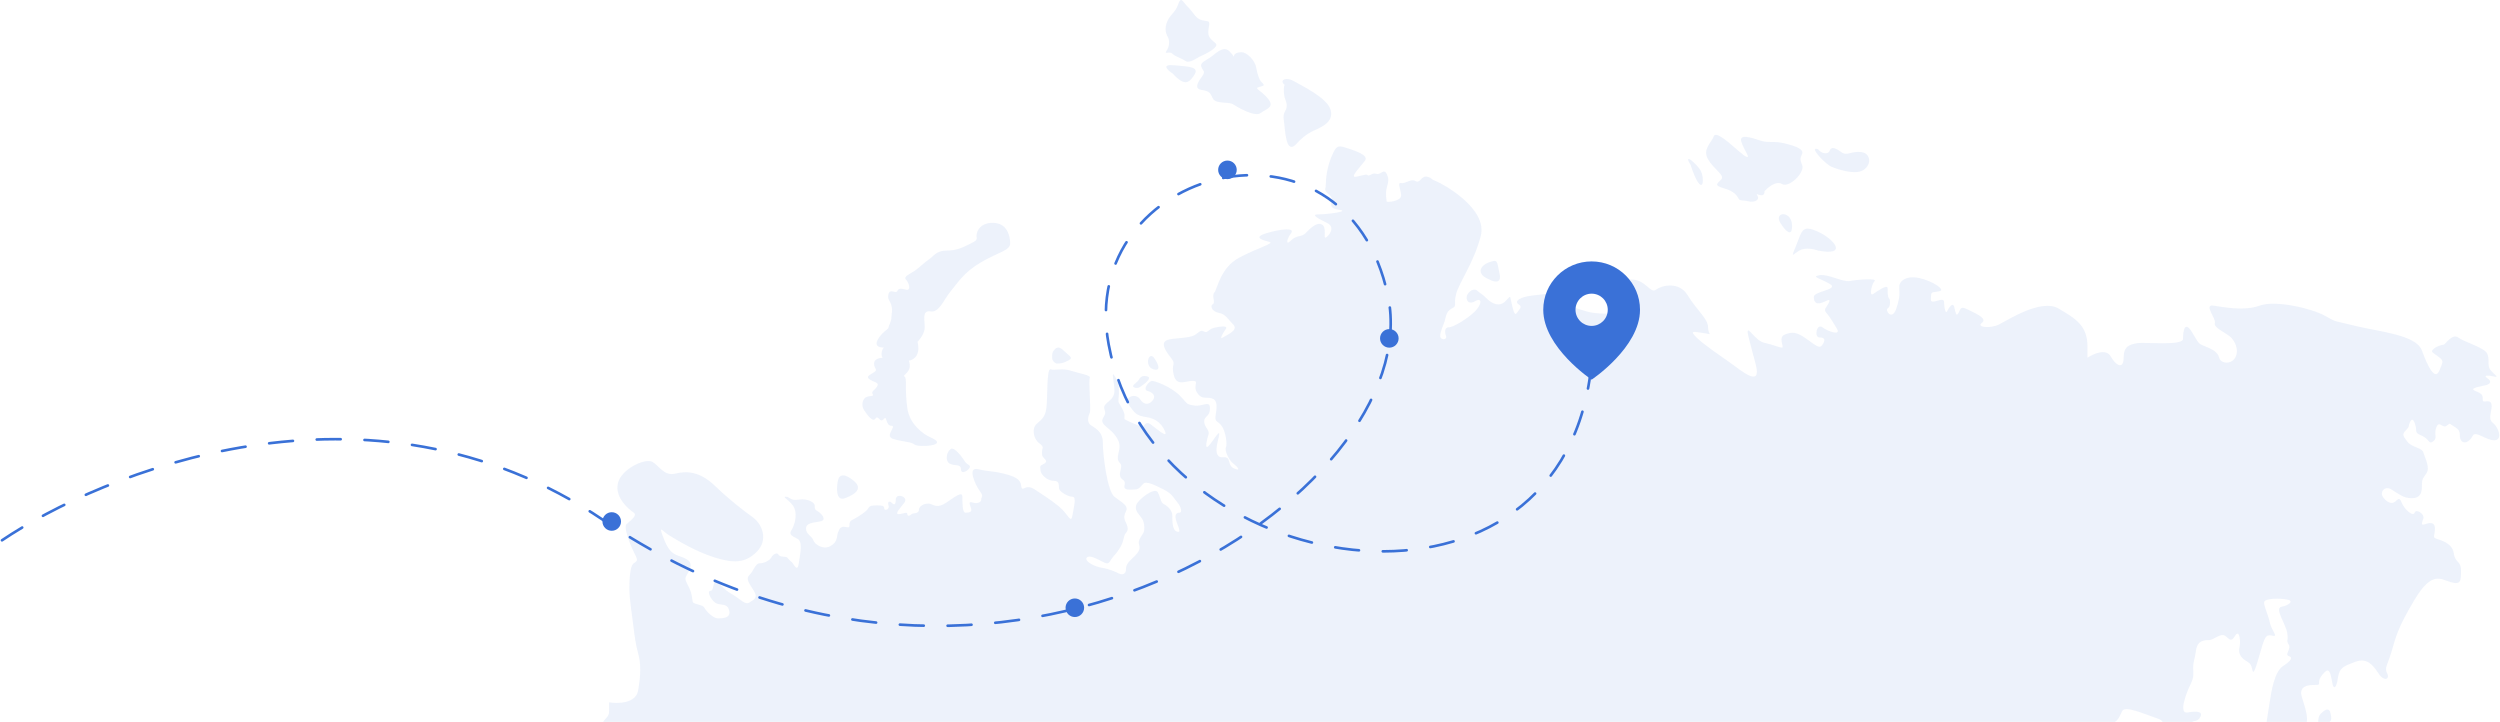<svg xmlns="http://www.w3.org/2000/svg" width="1884" height="544" fill="none" xmlns:v="https://vecta.io/nano"><g fill="#3a71d7"><path d="M1748.78 538.018c-2.62 2.619-1.82 9.82-1.09 13.094 1.09 12.003 2.18-3.273 5.45-5.456 3.28-2.182 4.37-2.182 3.28-7.638s-4.37-3.274-7.64 0zm-345.91-409.193c-6.11 2.618-17.82-1.092-22.91-3.274-1.46-.727-5.46-3.492-9.82-8.729-4.37-5.238-1.82-5.092 0-4.365 2.18 3.274 7.64 4.365 8.73 1.091s4.36-2.182 8.73 1.091c4.36 3.274 7.64-1.091 15.27 0 7.64 1.091 7.64 10.912 0 14.186zm-122.21 9.82c-2.61-2.619-5.45-10.548-6.54-14.186-6.55-10.911 5.45 0 7.64 4.365 2.18 4.365 2.18 13.094-1.1 9.821zm62.2 0c-4.37-2.618-10.55 2.547-13.1 5.456 0 6.548-7.63 0-5.45 3.274s-2.18 5.455-6.55 4.364c-4.36-1.091-6.55 0-7.64-2.182s-3.27-5.456-10.91-7.638-5.45-3.274-2.18-6.547-5.46-7.639-9.82-15.277c-4.37-7.638 2.18-12.003 4.36-17.459 2.19-5.455 19.64 13.094 24.01 15.277 4.36 2.182-1.09-4.365-3.27-10.912-2.19-6.547 7.63-3.274 14.18-1.091s9.82 0 18.55 2.182 14.19 4.365 13.1 7.638c-1.1 3.274-2.19 3.274 0 8.73 2.18 5.456-9.83 17.459-15.28 14.185zm-1.09 29.462c2.91 4.729 8.73 11.785 8.73 2.183 0-12.003-14.19-10.912-8.73-2.183zm14.18 20.733c4.37-2.619 11.28-1.091 14.19 0 22.91 4.365 12-8.729 0-14.185s-12-1.091-16.37 9.82c-4.36 10.912-3.27 7.639 2.18 4.365zm-225.87 17.459c1.74 7.857-4.37 6.184-7.64 4.365-10.91-4.365-6.55-10.912 0-13.094s5.46-1.091 7.64 8.729zM884.562 49.169c-9.603-.873-4.729 3.666-1.091 6.044 8.729 9.318 12.003 8.141 16.367 1.594s-3.273-6.547-15.276-7.638zm31.644-16.368c2.619 2.619-6.911 7.638-12.003 9.821-2.183.987-7.638 5.456-10.912 3.273s-7.638-3.274-9.821-5.456-6.547 1.091-4.364-2.182 2.182-6.547 1.625-8.729-3.808-5.456-1.625-12.003 6.547-7.638 8.729-14.185 3.274-2.182 7.638 2.182 5.456 8.73 10.912 9.821 5.456 0 4.365 6.547 2.182 7.638 5.456 10.912zm30.555 18.55c.873 5.238 2.546 8.73 3.274 9.821 3.273 3.274 3.273 3.273-1.091 4.364s1.091 2.182 6.547 8.729-1.092 7.638-5.456 10.912-17.459-4.365-20.733-6.547-13.094 0-15.276-4.365-2.183-5.456-8.73-6.547-1.091-7.638 1.091-10.912 0-3.274-1.091-6.547 3.274-4.364 7.638-7.638 9.821-8.73 14.186-3.274c1.167 1.167 2.044 2.295 2.686 3.378-.037-2.649 3.368-3.378 6.043-3.378 3.274 0 9.821 5.456 10.912 12.003zm43.647 46.92c-6.111 2.619-11.276 7.638-13.094 9.82-8.73 9.821-8.73-10.911-9.821-17.458s2.183-6.547 2.183-10.912-2.183-4.365-2.183-12.003c0-2.416.328-3.413.672-3.75-.185-.149-.407-.35-.672-.615-3.273-3.274 2.183-5.456 7.638-2.182s24.006 12.003 27.279 20.732-4.364 13.094-12.002 16.368zm-120.03 172.408c2.183 3.273 5.02 9.384-1.091 7.638-7.638-2.183-3.273-15.277 1.091-7.638zm-10.913 20.732c-2.619 1.746-4.729.727-5.456 0-1.092-1.092 3.273-3.274 4.364-5.456s3.274-3.274 6.547-2.182-2.182 5.455-5.455 7.638zm-66.562-21.823c0 2.619 2.183 4.001 3.274 4.365 3.273 0 4.365 0 8.729-2.183s1.092-3.273-2.182-6.546-5.456-4.365-7.638-2.183-2.183 3.274-2.183 6.547zm-109.118 38.19c1.746 12.221 12.367 19.641 17.459 21.824 15.276 6.547-9.821 7.638-12.003 5.456s-9.821-2.182-16.368-4.365 3.274-9.82-1.091-9.82-3.274-7.639-5.456-5.456c-3.274 4.364-4.365-3.274-6.547 0s-6.547-3.274-8.73-6.547-1.091-8.73 2.183-9.821 5.456 0 4.365-2.182 1.091-2.183 3.273-5.456-2.182-3.274-5.456-5.456 0-3.274 3.274-5.456 0-2.183 0-6.547c0-3.492 4.364-4.365 6.547-4.365-2.17-2.17-.025-7.607 1.072-7.638-10.884-.01-3.254-8.731-1.072-10.912s4.364-3.274 4.364-4.365 2.183-4.365 2.183-7.638 1.091-4.365 0-8.73-3.274-4.364-2.183-8.729 5.456 0 6.548-2.182 2.182-2.183 6.547-1.092 2.182-5.456 0-7.638 3.273-4.365 6.547-6.547 7.638-6.547 10.912-8.729 5.455-6.548 13.094-6.548 12.002-2.182 18.549-5.455h.001c6.547-3.274 3.273-3.274 4.365-7.639s5.455-8.729 14.185-7.638 10.912 9.821 10.912 15.277-8.73 6.547-21.824 14.185-17.459 15.277-22.915 21.824-8.729 16.367-15.276 15.276-4.365 6.547-4.365 12.003c0 4.365-3.637 9.093-5.456 10.912 2.619 10.475-3.273 13.821-6.547 14.185 3.274 8.73-5.456 10.912-3.274 12.003s0 8.73 2.183 24.006zm32.736 30.554c2.619-1.746 8.366 5.82 10.912 9.821 1.471 2.183 4.365 2.182 3.273 4.364s-6.547 5.456-6.547 1.091-5.456-2.182-8.729-4.365-2.183-8.729 1.091-10.911z" fill-opacity=".09"/><path d="M455.729 565.299c-2.619 1.746 1.091 15.277 3.273 21.824l32.522 62.509c-.653 1.306-.004 1.453.403 1.364.832-.174 1.534-.356 1.993-.586 2.183-1.091 8.73-1.091 13.095 0s6.547 5.456 8.729 7.639 1.091 5.456 7.638 6.547 4.365 4.365 4.365 12.003 6.547 5.456 14.185 4.365 3.274 0 7.639 5.455 16.367 4.365 22.915 8.73-3.274 9.821-2.183 14.185-1.091 9.821-4.365 9.821-7.638 6.547-4.364 7.638-3.274 5.456-7.639 6.547-2.182 3.274 0 5.456 0 5.456-1.091 7.639-4.364 5.456-7.638 3.273-3.274 5.456-1.091 7.638 5.456 4.365 14.185 10.912 17.459 14.186 25.097 22.915 4.365 15.277 4.365 17.459 5.456 1.091 10.912 3.274 4.365 3.273 9.821 3.273h14.185c5.456 0 9.821 3.274 15.277 5.456s0-3.273-2.183-9.821 6.547 1.092 9.821 5.456 9.82-1.091 13.094-3.273-3.274-5.456-8.729-12.003-4.365-21.824-8.73-24.006-2.182-7.639 1.091-12.003 4.365-5.456 13.094-9.821l11.683-5.965c.236 0 .218-.163-1.74-.816l377.452-9.43c7.03-4.417 17.12-8.834 25.07-13.251 9.82-5.456 19.64-10.912 26.19-7.638s5.46 2.182 12 4.365c6.55 2.182 8.73 12.003 13.1 12.003 4.36 0 7.64-1.092 20.73 0 13.1 1.091 5.46-3.274 5.46-6.548s-2.19-5.455-5.46-10.911 4.37-13.095 8.73-17.459c4.37-4.365 16.37 5.456 27.28 9.82s6.55 4.365 6.55 10.912 8.73 9.821 13.09 10.912c4.37 1.091 6.55 0 25.1-3.274s26.19 18.551 38.19 20.733 32.74 0 38.19-6.547c5.46-6.547 14.19-9.821 17.46-6.547s6.55 4.364 10.91 4.364c4.37 0 5.46-2.182 10.91 0 5.46 2.183 8.73 4.365 12.01 2.183 3.27-2.183 9.82-2.182 12-6.547s-3.27-4.365-2.18-12.003 1.09-15.277 6.54-19.642c5.46-4.364 1.1-10.911-4.36-12.003s-4.36-2.182-2.18-5.456 4.36-5.455 9.82-7.638c5.45-2.182 14.18-3.273 21.82-1.091s8.73 4.365 15.28 3.274 5.45 1.091 10.91 6.547 16.37 31.644 22.92 46.921c6.54 15.276 14.18 13.094 19.64 14.185 5.45 1.091 8.73 6.547 14.18 9.821 5.46 3.273 6.55 5.455 6.55 10.911s3.27 12.003 9.82 14.186 12-8.73 22.91-14.186c10.92-5.456 14.19 10.912 9.83 14.186-4.37 3.273-4.37 13.094-4.37 31.644s-4.36 10.912-9.82 7.638-6.55 0-10.91 3.274c-4.37 3.274 0 15.276 2.18 21.824s-5.46 10.911-6.55 16.367 4.37 3.274 8.73-2.182c4.37-5.456 6.55-7.638 10.91-5.456 4.37 2.182 5.46 8.73 14.19 5.456s17.46-22.915 30.55-44.738c13.1-21.824 16.37-52.377 16.37-58.924s1.09-10.912-2.18-17.459c-3.28-6.547-2.18-21.824-1.09-27.28s1.09-13.094-1.79-15.276c-2.87-2.183-1.49-2.183 0-5.456 1.5-3.274-1.49-4.365-3.67-6.548s-1.09-2.182 1.09-6.547-3.27-4.364-13.09-13.094-15.28-6.547-15.28-3.273-2.18 8.729-8.73 9.82c-6.54 1.092-5.45 0-2.18-4.364s-3.27-5.456-8.73-2.183-5.46-12.003-5.46-14.185-9.82 4.365-15.27-2.183c-5.46-6.547 3.27-7.638 10.91-18.55s8.73-21.823 15.28-33.826c6.54-12.003 7.63-17.459 12-33.827 4.36-16.368 9.82-12.003 19.64-14.185s28.37-3.274 34.92-4.365 7.64-5.456 9.82-9.821 16.37 2.183 26.19 5.456 0 6.547 0 10.912 6.54 1.091 9.82-2.182c3.27-3.274 5.45-3.274 8.73-5.456 3.27-2.183 6.54 2.182 7.64 0 1.09-2.183 4.36 0 6.54-4.365 2.19-4.365-3.27-4.365-9.82-3.274s-1.09-14.185 2.18-20.732c3.28-6.547 2.19-8.73 2.19-13.094s1.09-5.456 2.18-13.094 6.55-7.639 9.82-7.639 8.73-5.456 12-3.273c3.28 2.182 4.37 5.456 7.64 0s4.37 4.364 3.27 8.729c-1.09 4.365 1.1 7.638 4.37 9.821s4.36 2.182 5.46 7.638c1.09 5.456 5.45-13.094 7.63-19.641 2.19-6.547 3.28-7.638 7.64-6.547 4.37 1.091-1.09-4.365-2.18-9.821s-4.37-12.003-4.37-15.277 12.01-3.273 17.46-2.182c5.46 1.091 1.09 4.365-4.36 5.456-5.46 1.091 3.27 13.094 4.36 19.641s-1.09 5.456 1.09 8.73c2.19 3.273-3.27 7.638 0 8.729 3.28 1.091 2.19 3.274-4.36 7.639s-8.73 19.641-9.82 26.188-4.37 30.553-6.55 36.009-6.54 4.365-6.54 6.547-1.1 5.456-3.28 4.365-5.45 0-1.09 5.456c4.37 5.456-1.09 10.912-4.36 19.641-3.28 8.73 6.54 41.465 10.91 50.194 4.36 8.73 16.37 33.827 21.82 42.557 5.46 8.729 4.37 21.823 7.64 21.823s2.18 3.274 2.18 6.547 4.37-7.638 9.82-17.459c5.46-9.82-1.09-17.459-2.18-22.914s9.82-5.456 12-6.547c2.19-1.092-6.54-13.095-4.36-22.915s10.91-6.547 15.28-9.821c4.36-3.274 1.09-3.274-7.64-17.459s3.27-24.006 6.54-29.462c3.28-5.456-5.45-3.273-8.73-2.182-3.27 1.091-2.18-8.73 0-13.094 2.19-4.365 2.19-7.639-2.18-10.912-4.36-3.274-6.54-2.183-5.45 3.273s-4.37 0-6.55-5.456-2.18-13.094 0-19.641-1.09-14.185-3.27-21.824c-2.19-7.638 4.36-8.729 8.73-8.729 4.36 0 4.36 0 4.36-2.182s1.09-4.365 4.36-7.639c3.28-3.273 4.37 1.091 5.46 7.639s3.27 4.364 4.37-3.274c1.07-7.498 4.24-8.687 12.61-11.824l.48-.179c8.73-3.274 13.09 2.182 17.46 8.729 4.36 6.548 8.73 4.365 6.55 0-2.19-4.364 0-5.455 3.27-16.367s4.36-17.459 17.46-39.283c13.09-21.824 19.64-15.276 27.28-13.094s7.64-1.091 7.64-8.73-4.37-5.455-5.46-13.094-9.82-9.82-13.09-10.912c-3.28-1.091-1.1-2.182-1.1-7.638s-4.36-4.365-7.63-3.273c-3.28 1.091-2.19-1.092-1.09-4.365 1.09-3.274-5.46-7.638-6.55-4.365s-7.64-2.182-9.82-7.638c-2.19-5.456-3.28-1.091-6.02 0s-5.99-1.091-8.17-4.365 1.09-8.729 6.55-5.456c5.45 3.274 8.73 6.547 15.28 6.547 6.54 0 7.63-4.364 7.63-8.729s0-5.456 3.28-9.821c3.27-4.365-1.09-12.003-2.18-15.859-1.1-3.855-8.73-3.782-12.01-8.147-3.27-4.365-4.36-5.456-1.09-8.729s1.09-2.183 3.27-6.547c2.19-4.365 4.37 3.273 4.37 6.547s3.27 3.273 6.55 5.456c3.27 2.182 3.27 5.456 6.54 2.819 3.28-2.636 0-5.002 2.19-10.458 2.18-5.456 4.36 1.091 7.63-1.091 3.28-2.182 1.1-2.182 6.55 1.091 5.46 3.274 2.18 6.547 4.37 9.821 2.18 3.274 6.54 1.091 8.73-3.274 2.18-4.364 9.82 3.274 16.36 3.274 6.55 0 3.28-9.821-1.09-13.094-4.36-3.274 0-9.821-1.09-14.186s-6.55 0-6.55-3.273 0-4.365-5.45-6.547c-5.46-2.183 3.27-3.274 7.64-4.365 4.36-1.091 4.36-3.274 1.09-5.456-3.28-2.182 1.09-2.182 5.45-1.091 4.37 1.091-1.09-2.182-3.27-5.456s0-7.638-2.18-12.003c-2.19-4.365-17.46-8.729-21.83-12.003-4.36-3.274-9.82 5.456-10.91 5.456s-5.45 1.091-7.64 3.273c-2.18 2.183-1.09 2.183 3.28 5.456 4.36 3.274 4.36 3.274 1.09 10.912-3.28 7.638-8.73-3.273-13.1-15.276-4.36-12.003-32.73-14.186-50.19-18.551s-13.09-2.182-22.92-7.638c-9.82-5.456-37.1-12.003-49.1-7.638s-27.28 1.091-34.92 0c-7.63-1.091 2.19 9.821 1.09 13.094-1.09 3.274 6.55 6.547 10.92 9.821 4.36 3.273 7.63 10.912 4.36 16.368s-10.91 4.364-12 0-5.46-6.548-10.91-8.73c-5.46-2.182-4.37-2.182-9.82-10.912-5.46-8.729-6.55 0-6.55 5.456s-29.46 2.183-34.92 3.274-9.82 2.182-9.82 10.912-5.46 6.547-9.82-1.092c-3.49-6.11-13.09-1.818-17.46 1.092v-8.73c0-15.277-8.73-20.732-21.82-28.371-13.1-7.638-38.19 8.73-44.74 12.003s-17.46 2.183-13.1-1.091c4.37-3.273-3.27-6.547-9.82-9.821-6.54-3.273-5.78-1.091-7.63 2.183-1.86 3.273-2.19 0-3.28-4.365s-4.36 1.091-5.45 3.274c-1.1 2.182-2.19-3.274-2.19-6.547s-2.18-2.183-6.54-1.092c-4.37 1.092-3.28-1.091-3.28-4.364s2.19-2.183 6.55-3.274-5.46-7.638-15.28-9.821-15.27 2.183-15.27 6.548 1.09 6.547-2.19 16.367c-3.27 9.821-8.73 1.091-6.54 0 2.18-1.091 2.18-6.547 1.09-7.638s-1.09-4.365-1.09-7.638-7.64 2.182-10.91 4.364c-3.28 2.183-1.1-7.638 1.09-9.82 2.18-2.183-13.1-1.091-18.55 0-5.46 1.091-16.37-5.456-22.92-4.365s0 2.182 7.64 6.547-12 5.456-12 9.821 2.18 6.547 8.73 3.273c6.54-3.273 1.09 3.274 0 5.456s1.09 3.274 3.27 6.547 2.18 3.274 5.46 8.73c3.27 5.456-6.55 2.182-10.92-1.091-4.36-3.274-6.54 7.638-2.18 7.638 4.37 0 4.37 2.182 2.18 5.456-2.18 3.273-4.36 1.091-12-4.365s-10.91-5.456-16.37-3.273c-5.45 2.182 0 9.82-2.18 9.82s-6.55-2.182-12-3.273c-5.46-1.091-7.64-4.365-12.01-8.73-4.36-4.365 0 7.639 4.37 25.097 4.36 17.459-10.91 4.365-18.55-1.091s-20.73-14.185-26.19-19.641c-5.45-5.456-2.18-4.365 5.46-3.274s3.27 2.183 3.27-4.364-8.73-13.095-15.28-24.006c-6.54-10.912-19.64-7.639-24-4.365-4.37 3.273-7.64-7.638-18.55-7.638s-7.64 8.729-2.18 17.459c5.45 8.729-20.74 9.82-31.65 6.547s-15.28-4.365-13.09-9.821c2.18-5.456-1.09-4.365-5.46-4.365-4.36 0-12 1.091-21.82 2.183s-14.19 4.364-10.91 6.547c3.27 2.182 1.09 3.273-1.1 6.547-2.18 3.273-3.27-4.365-4.36-8.73s0-4.364-4.37 0c-4.36 4.365-9.82 2.183-14.18-2.182-4.37-4.365-4.37-3.274-6.55-5.456s-5.45-1.091-7.64 2.182c-2.18 3.274 0 8.73 5.46 5.456s5.46 2.183 0 7.639-16.37 12.003-19.64 12.003-3.27 3.273-2.18 6.547-4.37 3.273-4.37 0 2.18-7.639 3.28-10.912c1.09-3.274 1.09-7.638 5.45-9.821 4.37-2.182 1.09-2.182 3.27-10.912 2.19-8.729 13.1-22.914 18.55-43.647 5.46-20.732-28.37-39.283-33.82-41.465-5.46-2.182-2.18-2.182-6.55-3.273-4.36-1.092-5.45 5.455-8.73 3.273-3.27-2.182-7.64 2.182-10.91 1.525s0 5.022 0 9.387-10.91 5.456-10.91 4.364-1.09-5.455 0-9.82 2.18-6.547 0-10.912-4.37 1.091-7.64 0-5.46 2.183-6.55 1.091-3.27 0-8.73 1.092c-5.45 1.091 3.28-7.639 6.55-12.003s-7.64-7.639-14.19-9.821c-6.54-2.183-7.63-1.091-10.91 6.547-3.27 7.638-4.362 16.368-4.362 20.732s-1.091 3.274 0 5.456 5.452 3.274 4.362 7.638 0 5.456 6.55 6.548-9.82 3.273-16.368 3.273 0 3.274 6.548 6.547 1.09 9.821-1.092 10.912 1.092-7.638-2.931-9.82-9.072 3.273-12.345 6.546-6.547 1.092-10.912 5.457-3.274-1.092 0-5.457-7.638-3.273-18.55 0-2.183 5.456 2.182 6.548-8.729 4.364-22.915 12.003-16.368 24.006-18.55 26.188 1.091 7.638-1.091 8.729-1.091 5.456 4.365 6.547 6.547 4.365 10.912 8.73-4.365 7.639-7.639 9.821 0-3.273 2.183-6.547-8.73-1.091-10.912 0-3.274 3.274-5.456 2.183-2.183-1.091-6.547 2.182-17.459 2.183-21.824 4.365-1.091 7.638 3.274 13.094 0 4.365 2.182 13.094 8.729 4.365 14.185 4.365 0 3.274 3.274 8.73 6.547 3.273 10.912 4.364 4.364 5.456 3.273 12.003 1.091 4.365 4.365 8.73 4.365 14.185 3.274 16.367 2.07 9.434 5.456 12.003 5.455 5.456 2.182 4.365-4.365-2.182-5.456-6.547-5.456-1.091-7.638-3.273-2.183-5.456 0-14.186-4.365 3.274-7.639 6.547-1.091-5.456 0-8.729-3.273-5.456-3.273-9.821 4.365-3.273 4.365-9.82-5.456-1.092-12.003-2.183-4.365-1.091-10.912-7.638-18.55-10.912-20.733-10.912-7.638 6.547-3.273 7.638 6.547 4.365 3.273 7.639-6.547 2.182-8.729-1.092-5.456-3.273-7.638-2.182-3.274 3.274 0 7.638 4.364 6.547 12.003 7.639 12.003 5.456 14.185 10.911-6.547-2.182-10.912-5.455-5.456 3.273-6.547 2.182-5.456-2.182-9.821-4.365-3.273-1.091-3.273-4.365-3.274-7.638-4.365-9.82 2.182-10.912-2.182-18.55-1.091 2.182-1.091 9.82-8.73 8.73-7.639 13.095 1.091 3.273-1.091 7.638 4.365 6.547 8.73 12.003 4.364 8.729 3.273 13.094-1.091 6.547 1.091 8.729-1.091 6.548 0 9.821 4.365 2.183 3.274 6.547 4.364 3.274 7.638 3.274 4.365-2.183 6.547-4.365 8.73 1.091 15.277 4.365 7.638 6.547 10.404 9.82 3.781 7.639 1.599 7.639-4.365 1.091-2.183 7.174 3.274 8.102 0 7.011-3.273-7.638-3.273-12.003-4.365-7.638-6.547-8.729-2.183-4.365-4.365-8.73-15.277 5.456-16.368 9.821 2.183 6.547 4.365 9.82 2.182 8.73 1.091 10.912-4.365 5.456-3.273 8.73 0 5.456-3.274 8.729-6.547 5.456-6.547 9.821-3.274 4.365-5.456 3.273-6.547-3.273-13.094-4.364-13.094-5.456-10.912-7.639 7.638 1.092 12.003 3.274 4.365 1.091 6.547-2.182 3.274-3.274 6.547-8.73 2.183-8.729 4.365-10.912 1.091-5.456 0-7.638-2.182-4.365 0-8.729-3.274-6.548-8.729-10.912-8.73-31.645-8.73-40.926-7.638-11.451-9.821-13.633-1.091-6.548 0-8.73-1.091-24.006 0-26.188-7.638-3.274-14.185-5.456-12.003 0-15.277-1.091-2.182 21.824-3.273 29.462-4.365 8.729-7.638 12.003-2.183 10.912 2.182 14.185 2.182 3.274 2.182 6.547 0 3.274 2.183 5.456 0 3.274-2.183 4.365-1.091 2.182-1.091 4.365 4.365 7.638 9.821 7.638 3.273 4.365 4.365 6.547 6.547 5.456 9.82 5.456 1.091 7.638 0 14.185-3.273-1.091-9.82-6.547-12.003-8.729-18.551-13.094-8.729 1.091-9.82-1.091 1.091-6.547-9.821-9.821-14.185-2.182-22.915-4.364-2.182 12.003 1.091 16.367 1.092 4.365 1.092 6.547-3.274 3.274-6.547 2.183-2.183 1.091-1.092 4.365-2.182 3.273-4.364 3.273-2.183-7.638-2.183-12.003-5.456 0-12.003 4.365-8.729 2.182-12.003 1.091-8.729 1.091-8.729 4.365-4.365 2.182-5.456 3.273-3.274 2.183-3.274 0-3.273 0-6.547 0 1.091-4.364 4.365-8.729-6.547-7.638-6.547-2.183-2.183 3.274-3.274 2.183-3.273-1.091-2.182 2.182-3.274 4.365-3.274 2.183-2.182-2.183-5.456-2.183-5.456 0-6.547 2.183-7.638 6.547-12.003 8.729 0 6.547-4.364 5.456-5.456 1.091-6.548 4.365 0 6.547-5.455 9.82-12.003-1.091-13.095-4.364-5.456-4.365-5.456-8.73 5.456-4.365 10.912-5.456 0-6.547-2.182-7.638-2.182-2.182-2.182-4.365-5.456-5.456-12.003-4.365-6.548-2.182-9.821-2.182 4.365 3.274 6.547 8.73 0 13.094-2.182 16.367 0 4.365 4.364 6.547 2.183 10.912 1.092 18.55-3.896 0-5.456-1.091-2.183-2.182-3.274-3.273-5.456 0-6.547-2.183-4.365 0-5.456 2.183-5.456 4.364-8.729 4.364-4.365 5.456-7.639 8.73 0 6.547 3.274 12.003 0 6.547-3.274 8.729-6.547-2.182-12.003-5.455-5.456-3.274-10.911-8.729l-.001-.001c-5.455-5.456-3.273 5.456-6.547 5.456s1.092 8.729 5.456 9.821 7.639 0 8.73 5.456-5.456 5.455-8.73 5.455-8.729-5.455-9.82-7.638-3.274-2.182-6.548-3.273-2.182-1.092-3.273-6.547-3.274-7.639-4.365-10.912 1.091-3.274 3.274-9.821-6.547-7.638-10.912-9.821-6.547-5.456-9.821-14.185 0-3.274 5.456 0 19.641 12.003 33.827 16.368 22.915 4.364 31.644-4.365 4.365-20.733-3.273-26.188-17.459-13.095-28.371-23.567-20.733-11.351-29.462-9.169-12.003-5.456-17.459-8.729-24.006 5.456-26.188 16.367 8.729 19.642 12.003 21.824-3.274 6.547-5.456 8.73 2.182 14.185 5.456 20.732 3.273 6.547 0 8.729-3.274 15.277-3.274 20.733c0 4.365 2.182 20.732 3.274 28.371.363 3.637 1.527 12.439 3.273 18.55 2.183 7.638 2.183 16.368 0 28.371-1.746 9.602-15.276 9.82-21.824 8.729v5.456c0 3.274 0 4.365-3.273 7.638s-1.091 9.821 0 13.095 3.273 7.638 0 9.82zm181.134-189.867c-6.984 2.619-6.547-7.638-5.456-13.094s5.456-5.456 12.003 0 2.182 9.82-6.547 13.094z" fill-opacity=".09"/></g><path d="M1.5 407.176c73.333-49.334 275.471-135.503 453.5-15 294 199 622.07-20.552 591-169-31.5-150.5-235.5-98-210.5 36.5 33.076 177.952 336 227 363 22" stroke="#3a71d7" stroke-width="2" stroke-linecap="round" stroke-dasharray="18 18"/><g fill="#3a71d7"><path fill-rule="evenodd" d="M1199.45 286.111s36.46-24.303 36.46-52.656c0-20.136-16.32-36.455-36.46-36.455-20.13 0-36.45 16.319-36.45 36.455 0 28.353 36.45 52.656 36.45 52.656zm12.16-52.657c0 6.712-5.44 12.152-12.16 12.152-6.71 0-12.15-5.44-12.15-12.152s5.44-12.151 12.15-12.151c6.72 0 12.16 5.44 12.16 12.151z"/><circle cx="810" cy="458" r="7"/><circle cx="461" cy="393" r="7"/><circle cx="925" cy="128" r="7"/><circle cx="1047" cy="255" r="7"/></g></svg>